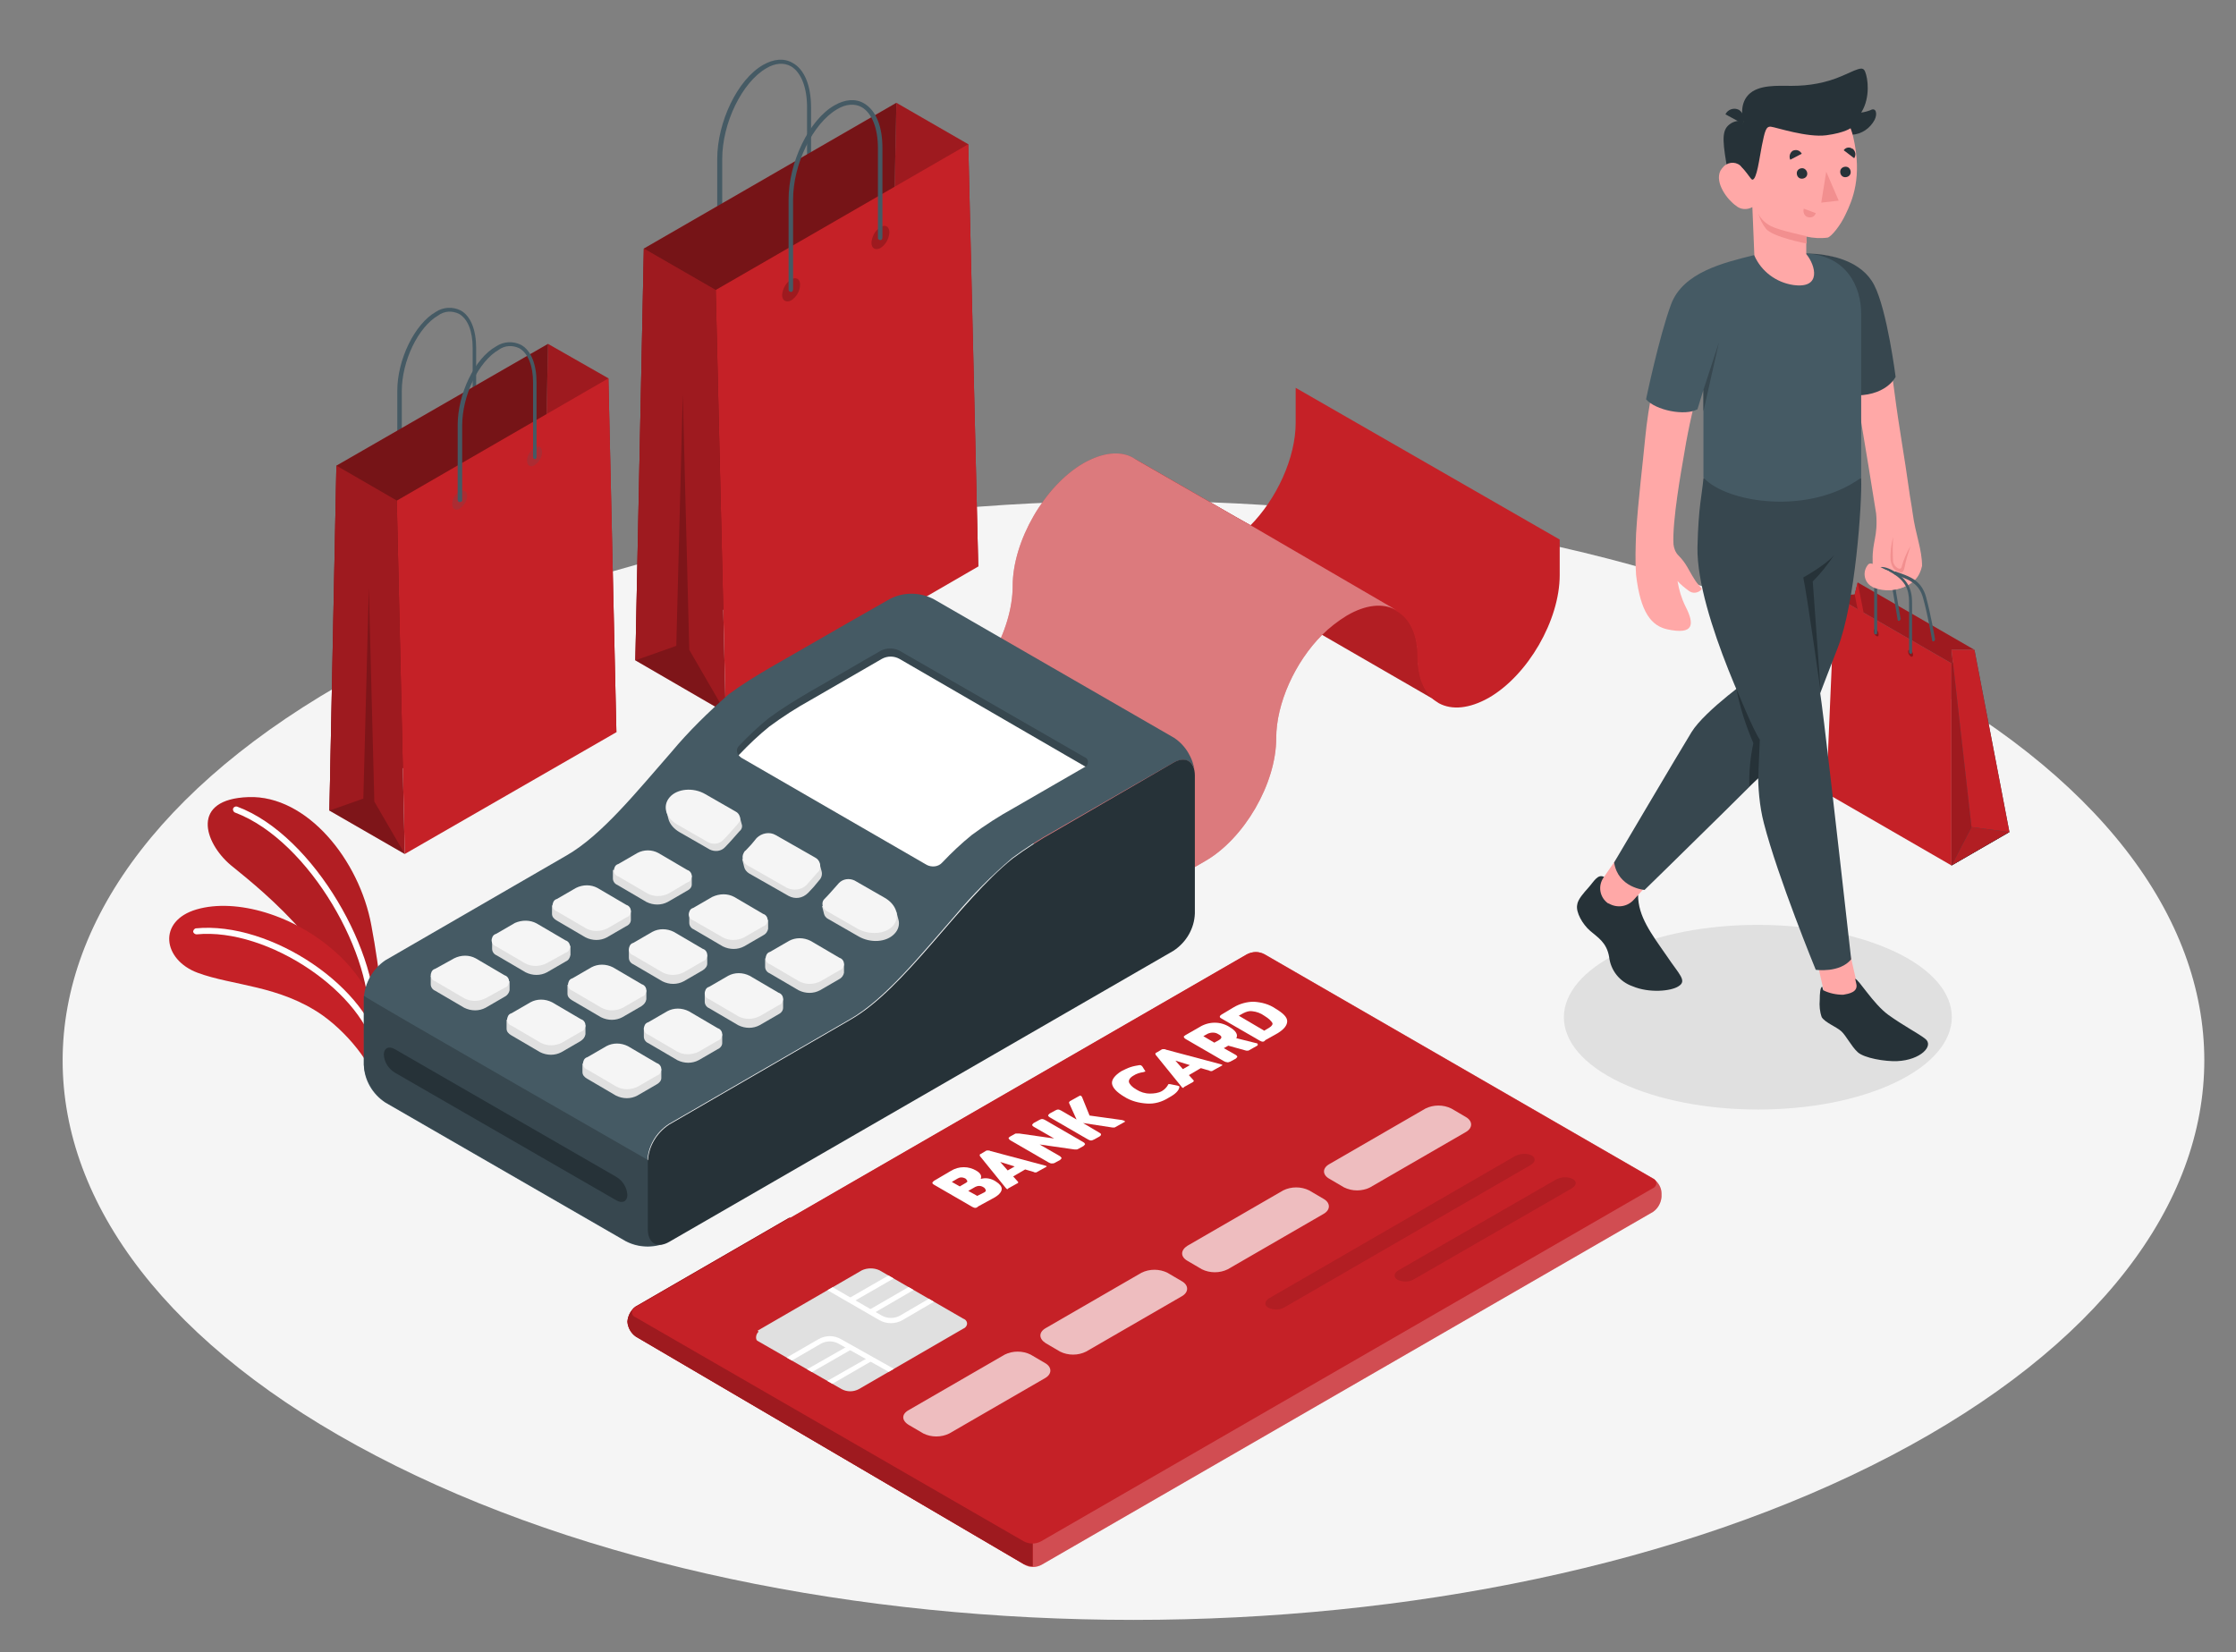 <?xml version="1.0" encoding="utf-8"?>
<!-- Generator: Adobe Illustrator 24.3.0, SVG Export Plug-In . SVG Version: 6.00 Build 0)  -->
<svg version="1.1" id="Calque_1" xmlns="http://www.w3.org/2000/svg" xmlns:xlink="http://www.w3.org/1999/xlink" x="0px" y="0px"
	 viewBox="0 0 448 331" style="enable-background:new 0 0 448 331;" xml:space="preserve">
<rect x="0" y="0" width="448" height="331" fill="#808080" stroke="none"/>
<style type="text/css">
	.st0{fill:#F5F5F5;}
	.st1{fill:#E0E0E0;}
	.st2{fill:#455A64;}
	.st3{fill:#C52127;}
	.st4{opacity:0.2;}
	.st5{opacity:0.4;}
	.st6{opacity:0.2;enable-background:new    ;}
	.st7{opacity:0.1;}
	.st8{fill:#FFFFFF;}
	.st9{fill:#37474F;}
	.st10{fill:#263238;}
	.st11{opacity:0.1;enable-background:new    ;}
	.st12{opacity:0.3;enable-background:new    ;}
	.st13{fill:#FFA8A7;}
	.st14{fill:#F28F8F;}
	.st15{fill:none;}
	.st16{clip-path:url(#SVGID_2_);}
	.st17{opacity:0.7;}
	.st18{opacity:0.7;fill:#FFFFFF;enable-background:new    ;}
</style>
<g id="freepik--Floor--inject-1--inject-92">
	<path class="st0" d="M75.4,291.7c83.8,43.8,219.6,43.8,303.4,0s83.8-114.7,0-158.5s-219.6-43.8-303.4,0S-8.4,248,75.4,291.7z"/>
</g>
<g id="freepik--Shadow--inject-1--inject-92">
	<path class="st1" d="M324.7,216.9c15.2,7.2,39.9,7.2,55,0s15.2-19,0-26.2s-39.9-7.2-55,0S309.5,209.7,324.7,216.9z"/>
</g>
<g id="freepik--Bags--inject-1--inject-92">
	<path class="st2" d="M144.1,50.3c-0.2,0-0.4-0.2-0.4-0.4v-18c0-7.5,4.1-16,9.2-18.9c2.1-1.2,4.2-1.4,5.9-0.4
		c2.4,1.3,3.7,4.6,3.7,8.9v17.9c0,0.2-0.2,0.4-0.4,0.4c0,0,0,0,0,0c-0.2,0-0.4-0.2-0.4-0.4c0,0,0,0,0,0V21.5c0-4-1.2-7-3.2-8.2
		c-1.4-0.8-3.2-0.7-5,0.4c-4.8,2.8-8.8,10.9-8.8,18.2v18C144.5,50.1,144.3,50.3,144.1,50.3C144.1,50.3,144.1,50.3,144.1,50.3z"/>
	<polygon class="st3" points="196,113.5 194,28.9 179.6,20.6 177.9,103.1 	"/>
	<g class="st4">
		<polygon points="196,113.5 194,28.9 179.6,20.6 177.9,103.1 		"/>
	</g>
	<polygon class="st3" points="129,49.8 127.3,132.3 177.9,103.1 179.6,20.6 	"/>
	<g class="st5">
		<polygon points="129,49.8 127.3,132.3 177.9,103.1 179.6,20.6 		"/>
	</g>
	<polygon class="st3" points="143.4,58.1 145.4,142.8 196,113.5 194,28.9 	"/>
	<polygon class="st3" points="129,49.8 143.4,58.1 145.4,142.8 127.3,132.3 	"/>
	<g class="st4">
		<polygon points="129,49.8 143.4,58.1 145.4,142.8 127.3,132.3 		"/>
	</g>
	<polygon class="st6" points="145.4,142.8 138.1,130.2 136.8,79 135.5,129.4 135.5,129.4 127.3,132.3 	"/>
	<g class="st4">
		<path d="M158.5,56c-1.1,0.7-1.7,1.9-1.8,3.1c0,1.1,0.8,1.6,1.8,1.1c1.1-0.7,1.8-1.9,1.8-3.2C160.3,55.9,159.5,55.4,158.5,56z"/>
	</g>
	<g class="st4">
		<path d="M176.4,45.5c-1.1,0.7-1.7,1.9-1.8,3.1c0,1.2,0.8,1.6,1.8,1.1c1.1-0.7,1.7-1.9,1.8-3.1C178.2,45.4,177.4,44.9,176.4,45.5z"
			/>
	</g>
	<path class="st2" d="M158.5,58.5c-0.2,0-0.5-0.2-0.5-0.4c0,0,0-0.1,0-0.1V40c0-7.5,4.1-16,9.2-18.9c2.1-1.2,4.2-1.4,5.9-0.4
		c2.4,1.4,3.7,4.6,3.7,8.9v18c0,0.2-0.1,0.5-0.4,0.5c-0.2,0-0.5-0.1-0.5-0.4c0,0,0-0.1,0-0.1V29.7c0-4-1.2-7-3.2-8.2
		c-1.4-0.8-3.2-0.7-5,0.4c-4.8,2.8-8.8,10.9-8.8,18.1v18C158.9,58.3,158.7,58.5,158.5,58.5z"/>
	<path class="st2" d="M80,93.7c-0.2,0-0.4-0.2-0.4-0.4c0,0,0,0,0,0v-15c0-6.3,3.5-13.4,7.7-15.8c1.5-1,3.4-1.1,5-0.3
		c2,1.1,3.1,3.9,3.1,7.5v15c0,0.2-0.2,0.3-0.4,0.3c-0.2,0-0.3-0.2-0.3-0.3v-15c0-3.4-1-5.8-2.7-6.8c-1.4-0.7-3-0.6-4.2,0.3
		c-4,2.3-7.3,9.1-7.3,15.2v15C80.4,93.5,80.2,93.7,80,93.7C80,93.7,80,93.7,80,93.7z"/>
	<polygon class="st3" points="123.5,146.7 121.9,75.8 109.8,68.9 108.4,137.9 	"/>
	<g class="st4">
		<polygon points="123.5,146.7 121.9,75.8 109.8,68.9 108.4,137.9 		"/>
	</g>
	<polygon class="st3" points="67.4,93.3 66,162.4 108.4,137.9 109.8,68.9 	"/>
	<g class="st5">
		<polygon points="67.4,93.3 66,162.4 108.4,137.9 109.8,68.9 		"/>
	</g>
	<polygon class="st3" points="79.5,100.3 81.1,171.1 123.5,146.7 121.9,75.8 	"/>
	<polygon class="st3" points="67.4,93.3 79.5,100.3 81.1,171.1 66,162.4 	"/>
	<g class="st4">
		<polygon points="67.4,93.3 79.5,100.3 81.1,171.1 66,162.4 		"/>
	</g>
	<polygon class="st6" points="81.1,171.1 75,160.6 73.9,117.8 72.8,160 66,162.4 	"/>
	<g class="st4">
		<path class="st2" d="M92.1,98.4c-0.9,0.6-1.5,1.6-1.5,2.6c0,1,0.7,1.4,1.5,0.9c0.9-0.6,1.5-1.6,1.5-2.6
			C93.6,98.4,92.9,98,92.1,98.4z"/>
	</g>
	<g class="st4">
		<path class="st2" d="M107.1,89.7c-0.9,0.6-1.5,1.6-1.5,2.6c0,1,0.7,1.4,1.5,0.9c0.9-0.6,1.5-1.6,1.5-2.6
			C108.6,89.6,108,89.2,107.1,89.7z"/>
	</g>
	<path class="st2" d="M92.1,100.6c-0.2,0-0.4-0.2-0.4-0.4V85.2c0-6.3,3.4-13.4,7.7-15.8c1.5-1,3.4-1.1,5-0.3c2,1.1,3.1,3.9,3.1,7.5
		v15c0,0.2-0.2,0.4-0.3,0.4c0,0,0,0,0,0c-0.2,0-0.4-0.2-0.4-0.4v-15c0-3.3-1-5.8-2.7-6.8c-1.4-0.7-3-0.6-4.2,0.3
		c-4,2.3-7.3,9.1-7.3,15.2v15.1C92.5,100.4,92.3,100.6,92.1,100.6C92.1,100.6,92.1,100.6,92.1,100.6z"/>
</g>
<g id="freepik--Plants--inject-1--inject-92">
	<path class="st3" d="M71.9,207.1l5.1-2.6c0,0-0.8-9.6-2.6-19.1c-2.4-13.1-12.9-26.1-24.6-25.7s-8.9,9.1-3.6,13.6
		C49.5,176.1,68.3,190,71.9,207.1z"/>
	<g class="st7">
		<path d="M71.9,207.1l5.1-2.6c0,0-0.8-9.6-2.6-19.1c-2.4-13.1-12.9-26.1-24.6-25.7s-8.9,9.1-3.6,13.6
			C49.5,176.1,68.3,190,71.9,207.1z"/>
	</g>
	<path class="st8" d="M74.4,206L74.4,206c-0.4,0-0.7-0.3-0.6-0.7c1.3-13.3-11.6-36.8-26.7-42.5c-0.3-0.1-0.5-0.5-0.4-0.8
		c0.1-0.3,0.5-0.5,0.8-0.4c15.6,5.8,28.9,30.1,27.6,43.9C75,205.8,74.7,206,74.4,206z"/>
	<path class="st3" d="M75.4,218.3l1.5-10.2c-1.1-6.6-4.4-12.6-9.4-17.1c-8.4-7.7-20.2-11.1-28.1-8.8s-6.8,10.1,0.2,12.7
		s16.4,2.5,25,8.5C70.5,207.6,75.7,214.8,75.4,218.3z"/>
	<path class="st8" d="M76,212c-0.3,0-0.6-0.2-0.6-0.5c-2.2-12.5-21.7-25.7-36-24.3c-0.3,0-0.6-0.2-0.7-0.5c0,0,0,0,0,0
		c0-0.3,0.2-0.6,0.5-0.7c0,0,0,0,0,0c15.1-1.5,35,12,37.3,25.3c0.1,0.3-0.2,0.7-0.5,0.7C76.1,212,76.1,212,76,212L76,212z"/>
</g>
<g id="freepik--Calculator--inject-1--inject-92">
	<path class="st3" d="M288.1,140.6l-23.2-13.4l-29.3-16.9h-0.1c-2.6-1.5-4.3-4.7-4.3-9.3c0-4.4-1.5-7.5-3.9-9.1l20,11.5l3.2,1.8
		l29.2,16.9l0.3,0.2c2.5,1.5,4.1,4.7,4.1,9.1S285.6,139.1,288.1,140.6z"/>
	<g class="st7">
		<path d="M288.1,140.6l-23.2-13.4l-29.3-16.9h-0.1c-2.6-1.5-4.3-4.7-4.3-9.3c0-4.4-1.5-7.5-3.9-9.1l20,11.5l3.2,1.8l29.2,16.9
			l0.3,0.2c2.5,1.5,4.1,4.7,4.1,9.1S285.6,139.1,288.1,140.6z"/>
	</g>
	<path class="st3" d="M312.5,108.1v7.1c0,9.1-6.4,20.1-14.2,24.6c-3.9,2.2-7.4,2.5-10,1.1l-0.3-0.2c-2.5-1.5-4-4.7-4-9.1
		s-1.5-7.6-4.1-9.1l-0.3-0.2l-29.2-16.9c5.4-5.4,9.2-13.7,9.2-20.7v-7L312.5,108.1z"/>
	<path class="st3" d="M279.7,122.2c-2.6-1.4-6-1.1-9.8,1.1c-1.8,1.1-3.5,2.4-5,3.9c-5.4,5.4-9.2,13.7-9.2,20.7
		c0,9.1-6.4,20.1-14.2,24.6l-14.2,8.2l-52.8-30.5l14.2-8.2c7.9-4.5,14.2-15.6,14.2-24.6s6.4-20.1,14.2-24.6c3.9-2.2,7.4-2.5,9.9-1.1
		l0,0l0.3,0.2l20,11.5l3.2,1.8L279.7,122.2z"/>
	<g class="st5">
		<path class="st8" d="M279.7,122.2c-2.6-1.4-6-1.1-9.8,1.1c-1.8,1.1-3.5,2.4-5,3.9c-5.4,5.4-9.2,13.7-9.2,20.7
			c0,9.1-6.4,20.1-14.2,24.6l-14.2,8.2l-52.8-30.5l14.2-8.2c7.9-4.5,14.2-15.6,14.2-24.6s6.4-20.1,14.2-24.6
			c3.9-2.2,7.4-2.5,9.9-1.1l0,0l0.3,0.2l20,11.5l3.2,1.8L279.7,122.2z"/>
	</g>
	<path class="st2" d="M239.4,154.6c-0.3-2.2-2.1-3-4.3-1.8l-7.9,4.5l-16,9.2c-2.9,1.6-5.7,3.4-8.4,5.4c-4.1,3.5-8,7.4-11.5,11.6
		c-7,8-14,16.7-21,20.7l-36.3,21c-2.6,1.7-4.2,4.5-4.3,7.5v13.5c0,2.6,1.7,3.7,3.8,2.8c-2.6,1.1-5.6,1-8.1-0.3l-48.2-27.8
		c-2.6-1.7-4.2-4.5-4.3-7.5v-13.5c0.2-3,1.8-5.8,4.3-7.5l36.3-21c7-4,14-12.7,21-20.7c3.5-4.2,7.4-8,11.5-11.6
		c2.7-2,5.5-3.7,8.4-5.4l16-9.2l7.9-4.5c2.7-1.4,5.9-1.4,8.7,0l48.2,27.8C237.5,149.3,239,151.8,239.4,154.6z"/>
	<path class="st9" d="M133.8,234.7c0,0-60.9-34.9-60.9-35.2c0,0,0,0.2,0,0.3v13.5c0.2,3,1.8,5.8,4.3,7.5l48.2,27.8
		c2.7,1.4,5.9,1.4,8.7,0l2.1-1.2L133.8,234.7z"/>
	<path class="st10" d="M235.1,152.8l-23.8,13.8c-2.9,1.6-5.7,3.4-8.4,5.4c-10.8,8.7-21.6,26.1-32.5,32.3l-36.3,21
		c-2.6,1.7-4.2,4.5-4.3,7.5v13.5c0,2.8,1.9,3.9,4.3,2.5l101-58.3c2.6-1.7,4.2-4.5,4.3-7.5v-27.6
		C239.4,152.5,237.5,151.4,235.1,152.8z"/>
	<path class="st9" d="M203.1,161.9c-2.9,1.6-5.7,3.4-8.4,5.4c-2.1,1.7-4.1,3.6-5.9,5.5c-0.8,0.8-2.1,1-3.1,0.5l-37.2-21.5
		c-0.7-0.4-1.1-1.3-0.7-2c0.1-0.2,0.2-0.3,0.3-0.4c1.9-2,3.8-3.8,5.9-5.5c2.7-2,5.5-3.7,8.4-5.4c4.6-2.6,9.6-5.6,14.2-8.2
		c1.1-0.5,2.4-0.5,3.5,0l37.2,21.4c0.6,0.2,0.8,0.8,0.6,1.4c-0.1,0.3-0.3,0.5-0.6,0.6L203.1,161.9z"/>
	<path class="st8" d="M180.2,132c-1.1-0.6-2.4-0.6-3.5,0l-14.2,8.2c-2.9,1.6-5.7,3.4-8.4,5.4c-2.1,1.7-4.1,3.6-5.9,5.5l-0.2,0.2
		c0.1,0.2,0.3,0.3,0.5,0.5l37.2,21.5c1,0.5,2.3,0.4,3.1-0.5c1.9-2,3.8-3.8,5.9-5.5c2.7-2,5.5-3.8,8.4-5.4l14.2-8.2l0.2-0.1l-0.2-0.1
		L180.2,132z"/>
	<path class="st10" d="M125.7,239.4c0,1.3-1,1.8-2.2,1.1l-44.4-25.6c-1.3-0.8-2.1-2.1-2.2-3.6c0-1.3,1-1.8,2.2-1.1l44.4,25.6
		C124.8,236.6,125.6,237.9,125.7,239.4z"/>
	<path class="st1" d="M141.7,193.1v-1.8l-2.1-0.1l-4.6-2.7c-1.4-0.7-3-0.7-4.3,0l-3.1,1.8l-1.6-0.1v1.7l0,0c0,0.6,0.4,1.1,0.9,1.3
		l5.8,3.4c1.4,0.7,3,0.7,4.3,0l3.8-2.2C141.3,194.1,141.7,193.6,141.7,193.1L141.7,193.1L141.7,193.1z"/>
	<path class="st0" d="M135,186.7l5.8,3.4c0.7,0.2,1.1,1,0.8,1.7c-0.1,0.4-0.4,0.7-0.8,0.8l-3.8,2.2c-1.4,0.7-3,0.7-4.3,0l-5.8-3.4
		c-0.7-0.2-1.1-1-0.8-1.7c0.1-0.4,0.4-0.7,0.8-0.8l3.8-2.2C132,186,133.6,186,135,186.7z"/>
	<path class="st1" d="M126.4,184.3v-1.8l-2.1-0.1l-4.7-2.7c-1.4-0.7-3-0.7-4.3,0l-3.1,1.8l-1.6-0.1v1.7l0,0c0,0.6,0.4,1,0.9,1.3
		l5.8,3.4c1.4,0.7,3,0.7,4.3,0l3.8-2.2C126.1,185.3,126.4,184.8,126.4,184.3L126.4,184.3L126.4,184.3z"/>
	<path class="st0" d="M119.7,177.9l5.8,3.4c0.7,0.2,1.1,1,0.8,1.7c-0.1,0.4-0.4,0.7-0.8,0.8l-3.8,2.2c-1.4,0.7-3,0.7-4.3,0l-5.8-3.4
		c-0.7-0.2-1.1-1-0.8-1.7c0.1-0.4,0.4-0.7,0.8-0.8l3.8-2.2C116.8,177.2,118.4,177.2,119.7,177.9z"/>
	<path class="st1" d="M156.9,201.9v-1.8l-2-0.1l-4.7-2.7c-1.4-0.7-3-0.7-4.3,0l-3.1,1.8l-1.6-0.1v1.7l0,0c0,0.6,0.4,1.1,0.9,1.3
		l5.8,3.4c1.4,0.7,3,0.7,4.3,0l3.8-2.2C156.6,202.9,156.9,202.4,156.9,201.9L156.9,201.9L156.9,201.9z"/>
	<path class="st0" d="M150.2,195.5l5.8,3.4c0.7,0.2,1.1,1,0.8,1.7c-0.1,0.4-0.4,0.7-0.8,0.8l-3.8,2.2c-1.4,0.7-3,0.7-4.3,0l-5.8-3.4
		c-0.7-0.2-1.1-1-0.8-1.7c0.1-0.4,0.4-0.7,0.8-0.8l3.8-2.2C147.2,194.8,148.8,194.8,150.2,195.5z"/>
	<path class="st1" d="M153.9,186.1v-1.8l-2.1-0.1l-4.7-2.7c-1.4-0.7-3-0.7-4.3,0l-3.1,1.8l-1.6-0.1v1.7l0,0c0,0.6,0.4,1.1,0.9,1.3
		l5.8,3.4c1.4,0.7,3,0.7,4.3,0l3.8-2.2C153.5,187.1,153.8,186.6,153.9,186.1L153.9,186.1L153.9,186.1z"/>
	<path class="st0" d="M147.1,179.7l5.8,3.4c0.7,0.2,1.1,1,0.8,1.7c-0.1,0.4-0.4,0.7-0.8,0.8l-3.8,2.2c-1.4,0.7-3,0.7-4.3,0l-5.9-3.4
		c-0.7-0.2-1.1-1-0.8-1.7c0.1-0.4,0.4-0.7,0.8-0.8l3.8-2.2C144.2,179,145.8,179,147.1,179.7z"/>
	<path class="st1" d="M138.6,177.2v-1.8l-2.1-0.1l-4.7-2.7c-1.4-0.7-3-0.7-4.3,0l-3.1,1.8l-1.6-0.1v1.7l0,0c0,0.6,0.4,1.1,0.9,1.3
		l5.8,3.4c1.4,0.7,3,0.7,4.3,0l3.8-2.2C138.2,178.2,138.6,177.8,138.6,177.2L138.6,177.2L138.6,177.2z"/>
	<path class="st0" d="M131.9,170.9l5.8,3.4c0.7,0.2,1.1,1,0.8,1.7c-0.1,0.4-0.4,0.7-0.8,0.8l-3.7,2.2c-1.4,0.7-3,0.7-4.3,0l-5.8-3.4
		c-0.7-0.2-1.1-1-0.8-1.7c0.1-0.4,0.4-0.7,0.8-0.8l3.8-2.2C129,170.2,130.6,170.2,131.9,170.9z"/>
	<path class="st1" d="M169.1,194.9v-1.8l-2.1-0.1l-4.7-2.7c-1.4-0.7-3-0.7-4.3,0l-3.1,1.8l-1.6-0.1v1.7l0,0c0,0.6,0.4,1.1,0.9,1.3
		l5.8,3.4c1.4,0.7,3,0.7,4.3,0l3.8-2.2C168.7,195.9,169,195.4,169.1,194.9L169.1,194.9L169.1,194.9z"/>
	<path class="st0" d="M162.4,188.5l5.8,3.4c0.7,0.2,1.1,1,0.8,1.7c-0.1,0.4-0.4,0.7-0.8,0.8l-3.8,2.2c-1.4,0.7-3,0.7-4.3,0l-5.8-3.4
		c-0.7-0.2-1.1-1-0.8-1.7c0.1-0.4,0.4-0.7,0.8-0.8l3.8-2.2C159.4,187.8,161,187.8,162.4,188.5z"/>
	<path class="st1" d="M129.5,200.2v-1.8l-2.1-0.1l-4.7-2.7c-1.4-0.7-3-0.7-4.3,0l-3.1,1.8l-1.6-0.1v1.8l0,0c0,0.6,0.4,1,0.9,1.3
		l5.8,3.4c1.4,0.7,3,0.7,4.3,0l3.8-2.2C129.1,201.2,129.4,200.8,129.5,200.2L129.5,200.2L129.5,200.2z"/>
	<path class="st0" d="M122.8,193.8l5.8,3.4c0.7,0.2,1.1,1,0.8,1.7c-0.1,0.4-0.4,0.7-0.8,0.8l-3.8,2.2c-1.4,0.7-3,0.7-4.3,0l-5.8-3.4
		c-0.7-0.2-1.1-1-0.8-1.7c0.1-0.4,0.4-0.7,0.8-0.8l3.8-2.2C119.8,193.1,121.4,193.1,122.8,193.8z"/>
	<path class="st1" d="M114.3,191.3v-1.8l-2-0.1l-4.7-2.7c-1.4-0.7-3-0.7-4.3,0l-3.1,1.8l-1.6-0.1v1.7l0,0c0,0.6,0.4,1.1,0.9,1.3
		l5.8,3.4c1.4,0.7,3,0.7,4.3,0l3.8-2.2C113.9,192.4,114.2,191.9,114.3,191.3L114.3,191.3L114.3,191.3z"/>
	<path class="st0" d="M107.5,185l5.8,3.4c0.7,0.2,1.1,1,0.8,1.7c-0.1,0.4-0.4,0.7-0.8,0.8l-3.8,2.1c-1.4,0.7-3,0.7-4.3,0l-5.8-3.4
		c-0.7-0.2-1.1-1-0.8-1.7c0.1-0.4,0.4-0.7,0.8-0.8l3.8-2.2C104.6,184.3,106.2,184.3,107.5,185z"/>
	<path class="st1" d="M144.7,209v-1.8l-2.1-0.1l-4.7-2.7c-1.4-0.7-3-0.7-4.3,0l-3.1,1.8L129,206v1.7l0,0c0,0.6,0.4,1.1,0.9,1.3
		l5.8,3.4c1.4,0.7,3,0.7,4.3,0l3.8-2.2C144.3,210,144.7,209.5,144.7,209L144.7,209L144.7,209z"/>
	<path class="st0" d="M138,202.6l5.8,3.4c0.7,0.2,1.1,1,0.8,1.7c-0.1,0.4-0.4,0.7-0.8,0.8l-3.8,2.2c-1.4,0.7-3,0.7-4.3,0l-5.8-3.4
		c-0.7-0.2-1.1-1-0.8-1.7c0.1-0.4,0.4-0.7,0.8-0.8l3.8-2.2C135,201.9,136.6,201.9,138,202.6z"/>
	<path class="st1" d="M117.3,207.2v-1.8l-2.1-0.1l-4.7-2.7c-1.4-0.7-3-0.7-4.3,0l-3.1,1.8l-1.6-0.1v1.8l0,0c0,0.6,0.4,1,0.9,1.3
		l5.8,3.4c1.4,0.7,3,0.7,4.3,0l3.8-2.2C116.9,208.2,117.2,207.8,117.3,207.2L117.3,207.2z"/>
	<path class="st0" d="M110.6,200.8l5.8,3.4c0.7,0.2,1.1,1,0.8,1.7c-0.1,0.4-0.4,0.7-0.8,0.8l-3.8,2.2c-1.4,0.7-3,0.7-4.3,0l-5.8-3.4
		c-0.7-0.2-1.1-1-0.8-1.7c0.1-0.4,0.4-0.7,0.8-0.8l3.8-2.2C107.6,200.1,109.2,200.1,110.6,200.8z"/>
	<path class="st1" d="M102.1,198.4v-1.8l-2.1-0.1l-4.7-2.7c-1.4-0.7-3-0.7-4.3,0l-3.1,1.8l-1.6-0.1v1.7l0,0c0,0.6,0.4,1.1,0.9,1.3
		l5.8,3.4c1.4,0.7,3,0.7,4.3,0l3.8-2.2C101.7,199.4,102,198.9,102.1,198.4L102.1,198.4L102.1,198.4z"/>
	<path class="st0" d="M95.3,192l5.8,3.4c0.7,0.2,1.1,1,0.8,1.7c-0.1,0.4-0.4,0.7-0.8,0.8l-3.8,2.1c-1.4,0.7-3,0.7-4.3,0l-5.8-3.4
		c-0.7-0.2-1.1-1-0.8-1.7c0.1-0.4,0.4-0.7,0.8-0.8L91,192C92.4,191.3,94,191.3,95.3,192z"/>
	<path class="st1" d="M132.5,216v-1.8l-2.1-0.1l-4.7-2.7c-1.4-0.7-3-0.7-4.3,0l-3.1,1.8l-1.6-0.1v1.7l0,0c0,0.6,0.4,1,0.9,1.3
		l5.8,3.4c1.4,0.7,3,0.7,4.3,0l3.8-2.2C132.1,217,132.5,216.5,132.5,216L132.5,216z"/>
	<path class="st0" d="M125.8,209.6l5.8,3.4c0.7,0.2,1.1,1,0.8,1.7c-0.1,0.4-0.4,0.7-0.8,0.8l-3.8,2.2c-1.4,0.7-3,0.7-4.3,0l-5.8-3.4
		c-0.7-0.2-1.1-1-0.8-1.7c0.1-0.4,0.4-0.7,0.8-0.8l3.8-2.2C122.8,208.9,124.4,208.9,125.8,209.6z"/>
	<path class="st1" d="M148.6,165.1L148.6,165.1l-0.4-1.5l-1.5-0.1l-5-2.9c-2.4-1.4-5.6-1.1-7.1,0.6c-0.3,0.4-0.6,0.8-0.7,1.2h-0.4
		l0.4,1.6l0,0c0.3,1.2,1.2,2.1,2.2,2.7l6.1,3.5c1,0.5,2.3,0.4,3.1-0.5c1-1,1.9-2.1,2.9-3.2C148.6,166.2,148.8,165.6,148.6,165.1z"/>
	<path class="st0" d="M141.8,168.7l-6.1-3.5c-2.4-1.4-3-3.8-1.5-5.5s4.7-2,7.1-0.6l6.1,3.5c0.8,0.4,1.1,1.4,0.7,2.1
		c-0.1,0.1-0.2,0.3-0.3,0.4c-1,1.1-1.9,2.2-2.9,3.2C144.1,169.1,142.9,169.3,141.8,168.7z"/>
	<path class="st1" d="M180,184.2L180,184.2l-0.4-1.5h-0.4c-0.4-0.5-0.9-0.9-1.5-1.2l-6.1-3.5c-1-0.5-2.3-0.3-3.1,0.5
		c-1,1.1-1.9,2.1-2.9,3.1l-0.9-0.1l0.4,1.6l0,0c0.1,0.4,0.4,0.8,0.8,1l6.1,3.5c2.4,1.4,5.6,1.2,7.2-0.5
		C180,186.3,180.3,185.2,180,184.2z"/>
	<path class="st0" d="M171.7,186l-6.1-3.5c-0.7-0.4-1-1.3-0.7-2c0.1-0.2,0.2-0.3,0.3-0.4c1-1,1.9-2.1,2.9-3.2c0.8-0.8,2-1,3.1-0.5
		l6.1,3.5c2.4,1.4,3.1,3.9,1.6,5.6S174.1,187.4,171.7,186z"/>
	<path class="st1" d="M164.6,174.5L164.6,174.5l-0.4-1.5l-1.2-0.1l-7.4-4.2c-1.3-0.7-2.8-0.4-3.8,0.6c-0.8,0.8-1.5,1.7-2.2,2.5
		c-0.1,0.1-0.1,0.2-0.2,0.3h-0.7l0.4,1.6l0,0c0.1,0.5,0.5,1,1,1.3l7.9,4.5c1.3,0.7,2.8,0.5,3.9-0.6c0.8-0.8,1.5-1.6,2.2-2.5
		C164.6,175.9,164.8,175.2,164.6,174.5z"/>
	<path class="st0" d="M163.8,174.8c-0.7,0.8-1.5,1.7-2.2,2.5c-1,1-2.6,1.2-3.9,0.6l-7.9-4.5c-0.9-0.5-1.3-1.6-0.8-2.5
		c0.1-0.2,0.2-0.4,0.4-0.5c0.8-0.8,1.5-1.6,2.2-2.5c1-1,2.6-1.3,3.8-0.6l7.9,4.5c1,0.5,1.3,1.7,0.8,2.7
		C164,174.6,163.9,174.7,163.8,174.8z"/>
</g>
<g id="freepik--Character--inject-1--inject-92">
	<polygon class="st3" points="391,132.9 367.6,119.4 365.9,158.9 391,173.4 	"/>
	<polygon class="st9" points="391,173.4 402.6,166.7 395.6,130.2 391,132.9 	"/>
	<polygon class="st9" points="402.6,166.7 395,165.7 391,173.4 	"/>
	<polygon class="st9" points="402.6,166.7 395,165.7 391,173.4 	"/>
	<polygon class="st3" points="402.6,166.7 395,165.7 391,173.4 	"/>
	<polygon class="st11" points="402.6,166.7 395,165.7 391,173.4 	"/>
	<polygon class="st3" points="395,165.7 391,130.2 391,132.9 391,173.4 	"/>
	<polygon class="st6" points="395,165.7 391,130.2 391,132.9 391,173.4 	"/>
	<polygon class="st3" points="367.6,119.4 371.6,119.1 372.2,116.7 395.6,130.2 391,130.2 391,132.9 	"/>
	<polygon class="st6" points="367.6,119.4 371.6,119.1 372.2,116.7 395.6,130.2 391,130.2 391,132.9 	"/>
	<path class="st3" d="M383.3,131.2c0,0.3-0.2,0.5-0.5,0.3c-0.3-0.2-0.5-0.6-0.5-0.9c0-0.4,0.2-0.5,0.5-0.3
		C383.1,130.5,383.3,130.8,383.3,131.2z"/>
	<path class="st12" d="M383.3,131.2c0,0.3-0.2,0.5-0.5,0.3c-0.3-0.2-0.5-0.6-0.5-0.9c0-0.4,0.2-0.5,0.5-0.3
		C383.1,130.5,383.3,130.8,383.3,131.2z"/>
	<path class="st3" d="M376.4,127.1c0,0.4-0.2,0.5-0.5,0.3c-0.3-0.2-0.5-0.6-0.5-1c0-0.3,0.2-0.5,0.5-0.3
		C376.2,126.3,376.4,126.7,376.4,127.1z"/>
	<path class="st12" d="M376.4,127.1c0,0.4-0.2,0.5-0.5,0.3c-0.3-0.2-0.5-0.6-0.5-1c0-0.3,0.2-0.5,0.5-0.3
		C376.2,126.3,376.4,126.7,376.4,127.1z"/>
	<path class="st3" d="M388,128.5c0,0.4-0.2,0.5-0.5,0.3c-0.3-0.2-0.5-0.6-0.5-0.9c0-0.3,0.2-0.5,0.5-0.3
		C387.8,127.7,388,128.1,388,128.5z"/>
	<path class="st6" d="M388,128.5c0,0.4-0.2,0.5-0.5,0.3c-0.3-0.2-0.5-0.6-0.5-0.9c0-0.3,0.2-0.5,0.5-0.3
		C387.8,127.7,388,128.1,388,128.5z"/>
	<path class="st3" d="M381,124.4c0,0.4-0.2,0.5-0.5,0.3c-0.3-0.2-0.5-0.6-0.5-0.9c0-0.3,0.2-0.5,0.5-0.3
		C380.8,123.6,381,124,381,124.4z"/>
	<path class="st6" d="M381,124.4c0,0.4-0.2,0.5-0.5,0.3c-0.3-0.2-0.5-0.6-0.5-0.9c0-0.3,0.2-0.5,0.5-0.3
		C380.8,123.6,381,124,381,124.4z"/>
	<polygon class="st3" points="395.6,130.2 391,130.2 395,165.7 402.6,166.7 	"/>
	<polygon class="st3" points="372.2,116.7 371.6,119.1 372.2,122.1 373.4,122.8 	"/>
	<path class="st13" d="M364.4,51.1c3.2,0,9.8,1.1,13.2,15.9c0.8,3.4,1.4,7.1,2,11.8c0.9,7,2,12.8,2.9,19.4c0.1,0.9,0.6,3.6,0.7,4.5
		c0.6,4.5,1.9,7.3,1.9,10.7c-0.5,2.1-1.7,4.3-6.3,4.8c-4.3-1.4-3.5-2.1-3.6-5.9s1.1-4.8,0.7-9.4c-1.7-10.9-4.9-29.6-4.9-29.6
		L364.4,51.1z"/>
	<path class="st2" d="M387.4,128.5c-0.2,0-0.3-0.1-0.3-0.3c0,0-0.8-4.8-1.8-8.4c-0.8-2.9-2.8-3.6-4.6-4.3c-0.4-0.1-0.8-0.3-1.1-0.4
		c-0.2-0.1-0.2-0.3-0.2-0.4c0,0,0,0,0,0c0.1-0.2,0.3-0.2,0.4-0.2c0,0,0,0,0,0c0.3,0.1,0.7,0.3,1.1,0.4c1.9,0.7,4.1,1.5,5,4.7
		c1,3.7,1.8,8.4,1.8,8.5C387.7,128.3,387.6,128.4,387.4,128.5L387.4,128.5z"/>
	<path class="st14" d="M382.8,109.4c-0.8,1.3-1.4,2.7-1.8,4.2c-0.2,0.8-1.4,0.1-1.7-1c-0.1-1.7-0.1-3.3,0-5
		c-0.4,1.5-0.6,3.1-0.5,4.7c0.3,1.5,0.7,1.9,1.7,2.3s1-0.6,1.3-1.9S382.8,109.4,382.8,109.4z"/>
	<path class="st2" d="M382.5,130.6v-9.4c0-2.1,0-4.4-3.4-6.4c-1.2-0.7-2.1-0.9-2.6-0.6s-0.4,1.1-0.4,1.1v11.5c0,0.2-0.1,0.3-0.3,0.3
		c-0.2,0-0.3-0.1-0.3-0.3v-11.4c-0.1-0.6,0.2-1.2,0.7-1.6c0.7-0.4,1.8-0.2,3.2,0.6c3.7,2.2,3.7,4.8,3.7,6.9v9.4
		c0,0.2-0.1,0.3-0.3,0.3C382.6,130.9,382.5,130.8,382.5,130.6C382.5,130.6,382.5,130.6,382.5,130.6L382.5,130.6z"/>
	<path class="st2" d="M380.5,124.4c-0.2,0-0.3-0.1-0.3-0.3L379,117c0-0.2,0.1-0.3,0.2-0.4c0.2,0,0.3,0.1,0.4,0.3l1.2,7.1
		C380.8,124.1,380.7,124.3,380.5,124.4L380.5,124.4z"/>
	<path class="st13" d="M378.4,114.4c-1.7-0.7-3.5-2-4.1-1.3c-1.1,1.3-0.9,3.2,0.4,4.2c0.3,0.2,0.6,0.4,0.9,0.5
		c1.9,0.7,4,0.6,5.9-0.2L378.4,114.4z"/>
	<path class="st9" d="M361.9,50.8c5.1,0,11.2,1.6,13.6,6.3c2.6,5,4.3,18.4,4.3,18.4s-1.9,4.1-9,3.7L361.9,50.8z"/>
	<path class="st10" d="M321.4,175.7c-1.3-0.7-2.1,1-3.2,2.2c-0.8,0.9-2.1,2.3-2.2,3.4c-0.3,1.5,1.1,3.9,2.6,5.2s3.3,2.3,3.8,5.2
		c0.3,2.7,2.1,5,4.7,5.9c3.3,1.4,7.7,1,9.2,0c1.8-1.1,0.1-2.4-2.3-6c-3.2-4.6-5.8-8-5.8-12.3L321.4,175.7z"/>
	<path class="st13" d="M324,171.9l-2.7,3.9c-1.2,1.7-0.8,4,0.9,5.2l0.1,0c1.7,1,3.8,0.7,5.1-0.8l4.1-4.5L324,171.9z"/>
	<path class="st9" d="M372.9,95.8c0.2,5-1.2,25.1-4.7,34s-5.4,14.4-6.5,16.3s-32.2,32.2-32.2,32.2s-5.3-0.4-6.1-5.5
		c0,0,12.8-21.7,15.5-26.1s12.5-11.3,12.5-11.3l-0.9-38.9L372.9,95.8z"/>
	
		<rect x="364.9" y="191.2" transform="matrix(0.975 -0.222 0.222 0.975 -34.327 86.527)" class="st13" width="6.8" height="9.8"/>
	<path class="st9" d="M372.9,95.8h-31.6c-0.3,3.5-1,5.5-1.2,13.9c-0.2,13.7,12.5,38.6,12.5,38.6c-0.2,1.9-1,9.7,0.8,16.6
		c2.8,10.9,10.4,29.4,10.4,29.4s4.8,0.7,7.1-2.1c0,0-4.2-37.5-5.4-47.1c-1.2-10.4-4.4-29.4-4.4-29.4c2.1-2.1,4-4.3,5.6-6.8
		C369.8,105,371.9,100.5,372.9,95.8"/>
	<path class="st13" d="M329.6,88c1.4-14.6,5.9-24.9,6.5-28.6l4.3,18.1c-1.4,4.9-2.4,9.8-3.2,14.8c-0.2,1.2-2.2,12.1-1.9,16.8
		c0.1,0.8,0.4,1.6,1,2.2c1.6,1.6,2,2.9,3.1,4.6c0.8,1.4,1.7,1.9,1.5,2.2c-0.6,0.7-1.7,0.9-2.5,0.3c-0.8-0.6-1.6-1.2-2.3-2
		c0.3,1.8,0.8,3.5,1.6,5.1c1.9,3.7,1.6,5.7-3.6,4.6c-3.2-0.7-5.4-3.3-6.3-10.9c-0.2-2.8-0.1-5.6,0-8.3
		C328.2,100.3,329.2,92.4,329.6,88z"/>
	<path class="st2" d="M351.5,51.1c-6,1.5-14.3,3.4-16.7,9.9s-5,19-5,19c1.9,2.2,7.8,3.4,10.3,2l1.2-3.9v17.6
		c4.7,5.1,21.2,7.6,31.6,0V62.8c0-5.3-2.9-11.6-11-12L351.5,51.1z"/>
	<polygon class="st9" points="341.3,78.1 344.4,68.6 341.3,82.4 	"/>
	<path class="st10" d="M349.2,24.2c-1.1-0.1-2.2,0.2-3,1c-1.3,1.3-1,3.7,0,9.3l4,0.5L349.2,24.2z"/>
	<path class="st10" d="M372.2,22.6c0.8,0,1.7-0.2,2.5-0.5c1.2-0.7,1.5,0.7,0.9,1.9c-0.9,1.7-2.6,2.9-4.6,3c0-0.2-1.1-3.1-1.1-3.1
		L372.2,22.6z"/>
	<path class="st13" d="M351.1,35c-0.6,0.4-1.4-0.8-2.1-1.5c-0.9-1.1-2.5-1.2-3.6-0.2c-0.3,0.3-0.5,0.6-0.7,0.9
		c-1.2,2.5,1.5,5.9,3.1,7c0.9,0.8,2.2,0.9,3.3,0.3l0.4,9.7c1.4,3.2,4.4,5.4,7.8,5.9c5.7,0.8,4.5-3.9,2.6-6.2v-3.5
		c1.4,0.3,2.9,0.4,4.3,0.2c0.7-0.2,2.5-2.3,3.6-4.7c1.3-2.7,3.4-7.4,1.5-15.5c-2-8.7-11.3-8.9-16.9-5.4S351.1,35,351.1,35z"/>
	<path class="st10" d="M351.1,36c-0.3,0-1.4-1.9-2.1-2.5c-1-0.9,0.3-9.2,0.3-9.2s-1-3.2,1-5.3s5.9-1.8,8.7-1.8c3.5,0,6.9-0.6,10.1-2
		c4-1.8,4.3-2,4.8-0.2s0.7,5.8-1.7,8.5l-1.3,2.1c0,0-1.2,1-5,1.5s-10.1-1.6-11-1.7c-1.1-0.2-1.3,0.9-1.9,3.8
		C352.5,31.7,352,36,351.1,36z"/>
	<path class="st10" d="M349.2,24.8l-3.5-1.9c0.5-1,1.7-1.4,2.7-0.9C349.3,22.6,349.7,23.8,349.2,24.8z"/>
	<path class="st14" d="M361.9,47.3c0,0-5.3-1.1-7.1-2c-1.1-0.6-2-1.4-2.5-2.5c0.3,1.1,0.8,2.1,1.5,3c1.3,1.7,8.2,3,8.2,3L361.9,47.3
		z"/>
	<path class="st10" d="M362.1,34.8c0,0.6-0.5,1-1.1,1s-1-0.5-1-1.1c0-0.6,0.5-1,1.1-1C361.6,33.7,362.1,34.2,362.1,34.8
		C362.1,34.8,362.1,34.8,362.1,34.8z"/>
	<path class="st10" d="M361,30.8l-2.3,1.2c-0.3-0.6-0.1-1.4,0.5-1.8C359.9,29.9,360.6,30.1,361,30.8C361,30.8,361,30.8,361,30.8z"/>
	<path class="st14" d="M361.4,41.8l2.4,0.9c-0.2,0.7-0.9,1-1.6,0.8c0,0,0,0,0,0C361.5,43.3,361.2,42.5,361.4,41.8z"/>
	<path class="st10" d="M371.5,31.7l-2.1-1.6c0.4-0.6,1.2-0.7,1.7-0.3c0,0,0,0,0.1,0C371.8,30.3,371.9,31.1,371.5,31.7z"/>
	<path class="st10" d="M370.8,34.5c0,0.6-0.5,1-1.1,1c-0.6,0-1-0.5-1-1.1c0-0.6,0.5-1,1.1-1C370.4,33.4,370.8,33.9,370.8,34.5
		C370.8,34.5,370.8,34.5,370.8,34.5z"/>
	<polygon class="st14" points="365.9,34.4 364.9,40.6 368.4,40.2 	"/>
	<path class="st10" d="M371.9,197l-0.2-0.9c0.7,0.1,3.6,5,6.6,7.2c3.2,2.3,6,3.7,7.4,4.8c1.9,1.4-0.9,4.3-5.6,4.5
		c-2.4,0.1-6.6-0.6-7.9-1.8s-2.3-3.3-3.3-4.2s-3.2-1.7-3.9-2.8c-0.4-1.1-0.5-2.3-0.4-3.5c0-1.2,0.1-2.6,0.5-2.6
		c0,0.1,0.2,0.7,0.2,0.7c1.2,0.6,2.6,0.9,4,0.9C370.4,199.1,372.4,198.8,371.9,197z"/>
	<path class="st10" d="M364.8,138.7c0,0-2.8-19.9-3.5-23c0,0,4.5-2.5,6.2-4.5c-1.3,1.9-2.7,3.7-4.3,5.3L364.8,138.7z"/>
	<path class="st10" d="M347.9,138c0,0,3.4,8.4,4.7,10.2c0,0-0.3,6.4-0.3,7.7l-1.8,1.6c-0.1-2.9,0.2-5.8,0.8-8.6
		C349.8,145.4,348.6,141.7,347.9,138z"/>
</g>
<g id="freepik--credit-card--inject-1--inject-92">
	<path class="st3" d="M127.4,261.9l122.5-70.7c1.1-0.6,2.4-0.6,3.5,0l77.8,44.9c1,0.7,1.7,1.8,1.7,3v0.7c-0.1,1.2-0.7,2.3-1.7,3
		l-122.5,70.7c-1.1,0.6-2.4,0.6-3.4,0l-77.8-45.7c-1-0.7-1.7-1.8-1.7-3C125.8,263.6,126.4,262.5,127.4,261.9z"/>
	<g class="st4">
		<path class="st8" d="M127.4,261.9l122.5-70.7c1.1-0.6,2.4-0.6,3.5,0l77.8,44.9c1,0.7,1.7,1.8,1.7,3v0.7c-0.1,1.2-0.7,2.3-1.7,3
			l-122.5,70.7c-1.1,0.6-2.4,0.6-3.4,0l-77.8-45.7c-1-0.7-1.7-1.8-1.7-3C125.8,263.6,126.4,262.5,127.4,261.9z"/>
	</g>
	<path class="st3" d="M125.7,264.8c0.1,1.2,0.7,2.3,1.7,3l77.8,45.6c0.6,0.2,1.1,0.4,1.7,0.4v-13.5l-4.1-53.9l-44.7-2.4l-30.8,17.8
		C126.4,262.5,125.8,263.6,125.7,264.8z"/>
	<line class="st15" x1="127.4" y1="267.8" x2="205.2" y2="313.5"/>
	<path class="st3" d="M125.7,264.8c0.1,1.2,0.7,2.3,1.7,3l77.8,45.6c0.6,0.2,1.1,0.4,1.7,0.4v-13.5l-4.1-53.9l-44.7-2.4l-30.8,17.8
		C126.4,262.5,125.8,263.6,125.7,264.8z"/>
	<line class="st15" x1="127.4" y1="267.8" x2="205.2" y2="313.5"/>
	<g class="st4">
		<path d="M125.7,264.8c0.1,1.2,0.7,2.3,1.7,3l77.8,45.6c0.6,0.2,1.1,0.4,1.7,0.4v-13.5l-4.1-53.9l-44.7-2.4l-30.8,17.8
			C126.4,262.5,125.8,263.6,125.7,264.8z"/>
		<line class="st15" x1="127.4" y1="267.8" x2="205.2" y2="313.5"/>
	</g>
	<path class="st3" d="M253.3,191.2l77.8,44.9c0.6,0.2,0.9,0.8,0.7,1.3c-0.1,0.3-0.4,0.6-0.7,0.7l-122.5,70.7c-1.1,0.6-2.4,0.6-3.5,0
		l-77.8-44.9c-0.6-0.2-0.8-0.8-0.6-1.4c0.1-0.3,0.3-0.5,0.6-0.6l122.5-70.7C251,190.6,252.2,190.6,253.3,191.2z"/>
	<path class="st8" d="M195.4,242c-0.2,0-0.4-0.1-0.6-0.2l-7.6-4.4c-0.2-0.1-0.4-0.3-0.4-0.4s0.1-0.2,0.3-0.4l3.4-2
		c1.6-1,3.6-1,5.2,0c0.3,0.2,0.6,0.4,0.8,0.8c0.1,0.2,0.1,0.5,0,0.8c1-0.3,2.1-0.1,3,0.5c0.8,0.5,1.2,1,1.2,1.5s-0.4,1.1-1.4,1.7
		l-3.3,1.8C195.8,241.9,195.6,242,195.4,242z M193.5,237c0.2-0.1,0.4-0.3,0.3-0.4s-0.1-0.3-0.4-0.5c-0.2-0.1-0.5-0.2-0.8-0.2
		c-0.3,0-0.5,0.1-0.7,0.2l-1.2,0.7l1.6,0.9L193.5,237z M197.2,238.9c0.2-0.1,0.4-0.3,0.3-0.5c-0.1-0.2-0.2-0.4-0.4-0.5
		c-0.3-0.2-0.6-0.3-0.9-0.3c-0.3,0-0.6,0.1-0.8,0.2l-1.4,0.8l1.8,1L197.2,238.9z"/>
	<path class="st8" d="M201.7,238.2c-0.1-0.1-0.1-0.1-0.2-0.2l-5.1-6.3c-0.1-0.1-0.1-0.2-0.1-0.3c0-0.1,0.1-0.2,0.2-0.2l1-0.6
		c0.1-0.1,0.3-0.1,0.4-0.1c0.2,0,0.4,0,0.5,0.1l10.9,2.9c0.1,0,0.2,0.1,0.3,0.1c0.1,0,0.1,0.1,0.1,0.1s0,0.1-0.1,0.1l-1.8,1
		c-0.1,0.1-0.2,0.1-0.3,0.1c-0.1,0-0.3,0-0.4-0.1l-1.7-0.5l-2.4,1.4l0.9,1c0.1,0.1,0.1,0.1,0.1,0.2c0,0.1-0.1,0.2-0.2,0.2l-1.8,1
		C202,238.2,201.9,238.3,201.7,238.2z M203.3,233.7l-2.9-0.9l1.5,1.7L203.3,233.7z"/>
	<path class="st8" d="M210.7,233.1c-0.2,0-0.4-0.1-0.6-0.2l-7.6-4.4c-0.2-0.1-0.3-0.2-0.4-0.4s0.1-0.2,0.3-0.4l0.9-0.5
		c0.1-0.1,0.3-0.1,0.4-0.1c0.2,0,0.3,0,0.5,0l7,1l-4-2.3c-0.2-0.1-0.4-0.3-0.4-0.4s0.1-0.2,0.3-0.4l1.1-0.6c0.2-0.1,0.4-0.2,0.6-0.2
		c0.2,0,0.4,0.1,0.6,0.2l7.6,4.4c0.2,0.1,0.3,0.2,0.4,0.4c0,0.1-0.1,0.2-0.3,0.4l-0.9,0.5c-0.1,0.1-0.3,0.1-0.4,0.2
		c-0.2,0-0.3,0-0.5,0l-7-1l4,2.3c0.2,0.1,0.3,0.3,0.4,0.4c0,0.1-0.1,0.2-0.3,0.4l-1.1,0.6C211.1,233.1,210.9,233.1,210.7,233.1z"/>
	<path class="st8" d="M225.3,224.6c0.1,0,0.1,0.1,0.1,0.1s0,0.1-0.1,0.1l-1.8,1c-0.1,0.1-0.2,0.1-0.3,0.1c-0.1,0-0.2,0-0.3,0
		l-5.9-0.9l3.2,1.9c0.2,0.1,0.4,0.2,0.4,0.4s-0.1,0.2-0.3,0.4l-1.1,0.6c-0.2,0.1-0.4,0.2-0.6,0.2c-0.2,0-0.4-0.1-0.6-0.2l-7.6-4.4
		c-0.2-0.1-0.4-0.3-0.4-0.4s0.1-0.2,0.3-0.4l1.1-0.6c0.2-0.1,0.4-0.2,0.6-0.2c0.2,0,0.4,0.1,0.6,0.2l3.1,1.8l-1.5-3.3
		c0-0.1,0-0.1,0-0.2c0.1-0.1,0.1-0.1,0.2-0.2l1.8-1c0.1,0,0.2-0.1,0.2-0.1c0.1,0,0.2,0,0.2,0.1c0.1,0,0.1,0.1,0.2,0.2l1.5,3.7
		l6.5,0.9C225.1,224.5,225.2,224.5,225.3,224.6z"/>
	<path class="st8" d="M229.8,221.1c-1.6-0.1-3.2-0.5-4.6-1.4c-1.5-0.9-2.3-1.8-2.4-2.6s0.6-1.7,1.9-2.5c0.6-0.3,1.2-0.6,1.8-0.8
		c0.6-0.2,1.2-0.3,1.8-0.4c0.1,0,0.3,0,0.4,0.1c0.1,0.1,0.1,0.1,0.2,0.2l0.5,0.8c0.1,0.1,0.1,0.2,0,0.2c-0.1,0-0.2,0.1-0.3,0.1
		c-0.7,0.1-1.4,0.3-2,0.7c-0.7,0.4-1,0.9-0.9,1.3s0.6,1,1.5,1.5c0.8,0.5,1.7,0.8,2.7,0.8c0.8,0,1.7-0.1,2.4-0.5
		c0.5-0.3,0.9-0.7,1.2-1.2c0-0.1,0.1-0.1,0.1-0.2c0.1,0,0.2,0,0.3,0l1.5,0.3c0.1,0,0.2,0.1,0.3,0.1c0.1,0,0.1,0.1,0.1,0.2
		c-0.1,0.7-0.8,1.4-2.1,2.1C232.8,220.8,231.3,221.2,229.8,221.1z"/>
	<path class="st8" d="M236.9,217.9c-0.1-0.1-0.2-0.1-0.2-0.2l-5.1-6.3c-0.1-0.1-0.1-0.2-0.1-0.3c0-0.1,0.1-0.2,0.2-0.2l1-0.6
		c0.1-0.1,0.3-0.1,0.4-0.1c0.2,0,0.4,0,0.5,0.1l10.9,2.9c0.1,0,0.2,0.1,0.3,0.1c0.1,0,0.1,0.1,0.1,0.1s0,0.1-0.1,0.1l-1.8,1
		c-0.1,0.1-0.2,0.1-0.3,0.1c-0.1,0-0.3,0-0.4-0.1l-1.7-0.5l-2.4,1.4l0.9,1c0.1,0.1,0.1,0.2,0.1,0.2s-0.1,0.1-0.2,0.2l-1.8,1
		C237.2,218,237,218,236.9,217.9z M238.4,213.4l-2.9-0.9l1.5,1.7L238.4,213.4z"/>
	<path class="st8" d="M245.8,212.8c-0.2,0-0.4-0.1-0.6-0.2l-7.6-4.4c-0.2-0.1-0.3-0.2-0.4-0.4s0.1-0.2,0.3-0.4l2.8-1.6
		c1.9-1.2,4.3-1.2,6.1,0c1.2,0.7,1.7,1.5,1.3,2.2l4,1c0.1,0,0.2,0,0.2,0.1c0.1,0,0.1,0.1,0.1,0.2c0,0.1,0,0.1-0.1,0.2l-1.6,0.9
		c-0.1,0.1-0.2,0.1-0.3,0.1c-0.1,0-0.2,0-0.3,0l-3.6-1l-0.9,0.5l2.3,1.3c0.2,0.1,0.4,0.3,0.4,0.4s-0.1,0.2-0.3,0.4l-1.1,0.6
		C246.2,212.8,246,212.9,245.8,212.8z M244.2,208.4c0.7-0.4,0.7-0.8-0.1-1.2c-0.6-0.4-1.4-0.4-2.1-0.1l-0.9,0.5l2.2,1.3L244.2,208.4
		z"/>
	<path class="st8" d="M253,208.7c-0.2,0-0.4-0.1-0.6-0.2l-7.6-4.4c-0.2-0.1-0.4-0.2-0.4-0.4s0.1-0.2,0.3-0.4l2.5-1.5
		c1.2-0.7,2.6-1.1,4-1.1c1.6,0.1,3.1,0.5,4.4,1.4c1.5,0.9,2.3,1.7,2.3,2.5s-0.6,1.6-1.9,2.4l-2.5,1.4
		C253.4,208.6,253.2,208.7,253,208.7z M254.3,205.9c0.5-0.3,0.8-0.7,0.6-1s-0.6-0.8-1.6-1.4c-0.7-0.5-1.5-0.8-2.4-0.9
		c-0.6-0.1-1.2,0.1-1.8,0.4l-0.9,0.5l5.1,3L254.3,205.9z"/>
	<path class="st1" d="M151.8,266.6l20.9-12.1c1.1-0.5,2.4-0.5,3.5,0l16.8,9.7c0.6,0.2,0.9,0.8,0.7,1.3c-0.1,0.3-0.4,0.6-0.7,0.7
		l-20.9,12.1c-1.1,0.6-2.4,0.6-3.5,0l-16.9-9.7c-0.4-0.4-0.2-1.3,0.2-1.7C152,266.8,152,266.8,151.8,266.6z"/>
	<g>
		<defs>
			<path id="SVGID_1_" d="M151.8,266.6l20.9-12.1c1.1-0.5,2.4-0.5,3.5,0l16.8,9.7c0.6,0.2,0.9,0.8,0.7,1.3c-0.1,0.3-0.4,0.6-0.7,0.7
				l-20.9,12.1c-1.1,0.6-2.4,0.6-3.5,0l-16.9-9.7c-0.4-0.4-0.2-1.3,0.2-1.7C152,266.8,152,266.8,151.8,266.6z"/>
		</defs>
		<clipPath id="SVGID_2_">
			<use xlink:href="#SVGID_1_"  style="overflow:visible;"/>
		</clipPath>
		<g class="st16">
			<path class="st8" d="M182.6,277.4l-14.6-8.2c-1.1-0.6-2.4-0.6-3.5,0l-10.2,5.9l-0.5-0.9l10.2-5.9c1.4-0.8,3.1-0.8,4.5,0l14.6,8.2
				L182.6,277.4z"/>
			<path class="st8" d="M178.5,265.1c-0.8,0-1.6-0.2-2.3-0.6l-14.2-8.2l0.5-0.9l14.2,8.2c1.1,0.6,2.5,0.6,3.6,0l10.1-5.9l0.5,0.9
				l-10.1,5.9C180.1,264.9,179.3,265.1,178.5,265.1z"/>
			<polygon class="st8" points="174.7,263.3 174.2,262.4 185.6,255.8 182.6,254.1 170.6,261 170.1,260.1 182.6,252.9 187.6,255.8 
							"/>
			<polygon class="st8" points="162.2,279.9 157.2,276.9 170.2,269.5 170.7,270.3 159.2,276.9 162.2,278.7 174.3,271.8 174.8,272.6 
							"/>
		</g>
	</g>
	<path class="st3" d="M181.1,282.5l19.2-11.1c1.6-0.8,3.6-0.8,5.2,0l2.9,1.7c1.4,0.8,1.4,2.2,0,3l-19.2,11.1c-1.6,0.8-3.6,0.8-5.2,0
		l-2.9-1.7C179.6,284.6,179.6,283.3,181.1,282.5z"/>
	<g class="st17">
		<path class="st8" d="M182.1,282.5l19.2-11.1c1.6-0.8,3.6-0.8,5.2,0l2.9,1.7c1.4,0.8,1.4,2.2,0,3l-19.2,11.1
			c-1.6,0.8-3.6,0.8-5.2,0l-2.9-1.7C180.6,284.6,180.6,283.3,182.1,282.5z"/>
	</g>
	<path class="st3" d="M209.5,266.1l19.2-11.1c1.6-0.8,3.6-0.8,5.2,0l2.9,1.7c1.4,0.8,1.4,2.2,0,3l-19.2,11.1c-1.6,0.8-3.6,0.8-5.2,0
		l-2.9-1.7C208.1,268.2,208.1,266.9,209.5,266.1z"/>
	<path class="st3" d="M209.5,266.1l19.2-11.1c1.6-0.8,3.6-0.8,5.2,0l2.9,1.7c1.4,0.8,1.4,2.2,0,3l-19.2,11.1c-1.6,0.8-3.6,0.8-5.2,0
		l-2.9-1.7C208.1,268.2,208.1,266.9,209.5,266.1z"/>
	<path class="st18" d="M209.5,266.1l19.2-11.1c1.6-0.8,3.6-0.8,5.2,0l2.9,1.7c1.4,0.8,1.4,2.2,0,3l-19.2,11.1
		c-1.6,0.8-3.6,0.8-5.2,0l-2.9-1.7C208.1,268.2,208.1,266.9,209.5,266.1z"/>
	<path class="st3" d="M237.9,249.6l19.2-11.1c1.6-0.8,3.6-0.8,5.2,0l2.9,1.7c1.4,0.8,1.4,2.2,0,3l-19.2,11.1c-1.6,0.8-3.6,0.8-5.2,0
		l-2.9-1.7C236.5,251.8,236.5,250.5,237.9,249.6z"/>
	<path class="st18" d="M237.9,249.6l19.2-11.1c1.6-0.8,3.6-0.8,5.2,0l2.9,1.7c1.4,0.8,1.4,2.2,0,3l-19.2,11.1
		c-1.6,0.8-3.6,0.8-5.2,0l-2.9-1.7C236.5,251.8,236.5,250.5,237.9,249.6z"/>
	<path class="st3" d="M266.4,233.2l19.2-11.1c1.6-0.8,3.6-0.8,5.2,0l2.9,1.7c1.4,0.8,1.4,2.2,0,3l-19.2,11.1c-1.6,0.8-3.6,0.8-5.2,0
		l-2.9-1.7C264.9,235.4,264.9,234,266.4,233.2z"/>
	<path class="st18" d="M266.4,233.2l19.2-11.1c1.6-0.8,3.6-0.8,5.2,0l2.9,1.7c1.4,0.8,1.4,2.2,0,3l-19.2,11.1
		c-1.6,0.8-3.6,0.8-5.2,0l-2.9-1.7C264.9,235.4,264.9,234,266.4,233.2z"/>
	<path class="st3" d="M306.9,231.5c0.8,0.5,0.8,1.3-0.2,1.9l-49.3,28.5c-1,0.6-2.2,0.6-3.3,0.1c-0.8-0.5-0.8-1.3,0.2-1.9l49.3-28.5
		C304.7,231.1,305.9,231,306.9,231.5z"/>
	<g class="st7">
		<path d="M306.9,231.5c0.8,0.5,0.8,1.3-0.2,1.9l-49.3,28.5c-1,0.6-2.2,0.6-3.3,0.1c-0.8-0.5-0.8-1.3,0.2-1.9l49.3-28.5
			C304.7,231.1,305.9,231,306.9,231.5z"/>
	</g>
	<path class="st3" d="M315.1,236.2c0.9,0.5,0.8,1.3-0.2,1.9l-31.6,18.2c-1,0.6-2.2,0.6-3.3,0.1c-0.8-0.5-0.8-1.3,0.2-1.9l31.6-18.2
		C312.8,235.8,314,235.7,315.1,236.2z"/>
	<g class="st7">
		<path d="M315.1,236.2c0.9,0.5,0.8,1.3-0.2,1.9l-31.6,18.2c-1,0.6-2.2,0.6-3.3,0.1c-0.8-0.5-0.8-1.3,0.2-1.9l31.6-18.2
			C312.8,235.8,314,235.7,315.1,236.2z"/>
	</g>
</g>
</svg>
